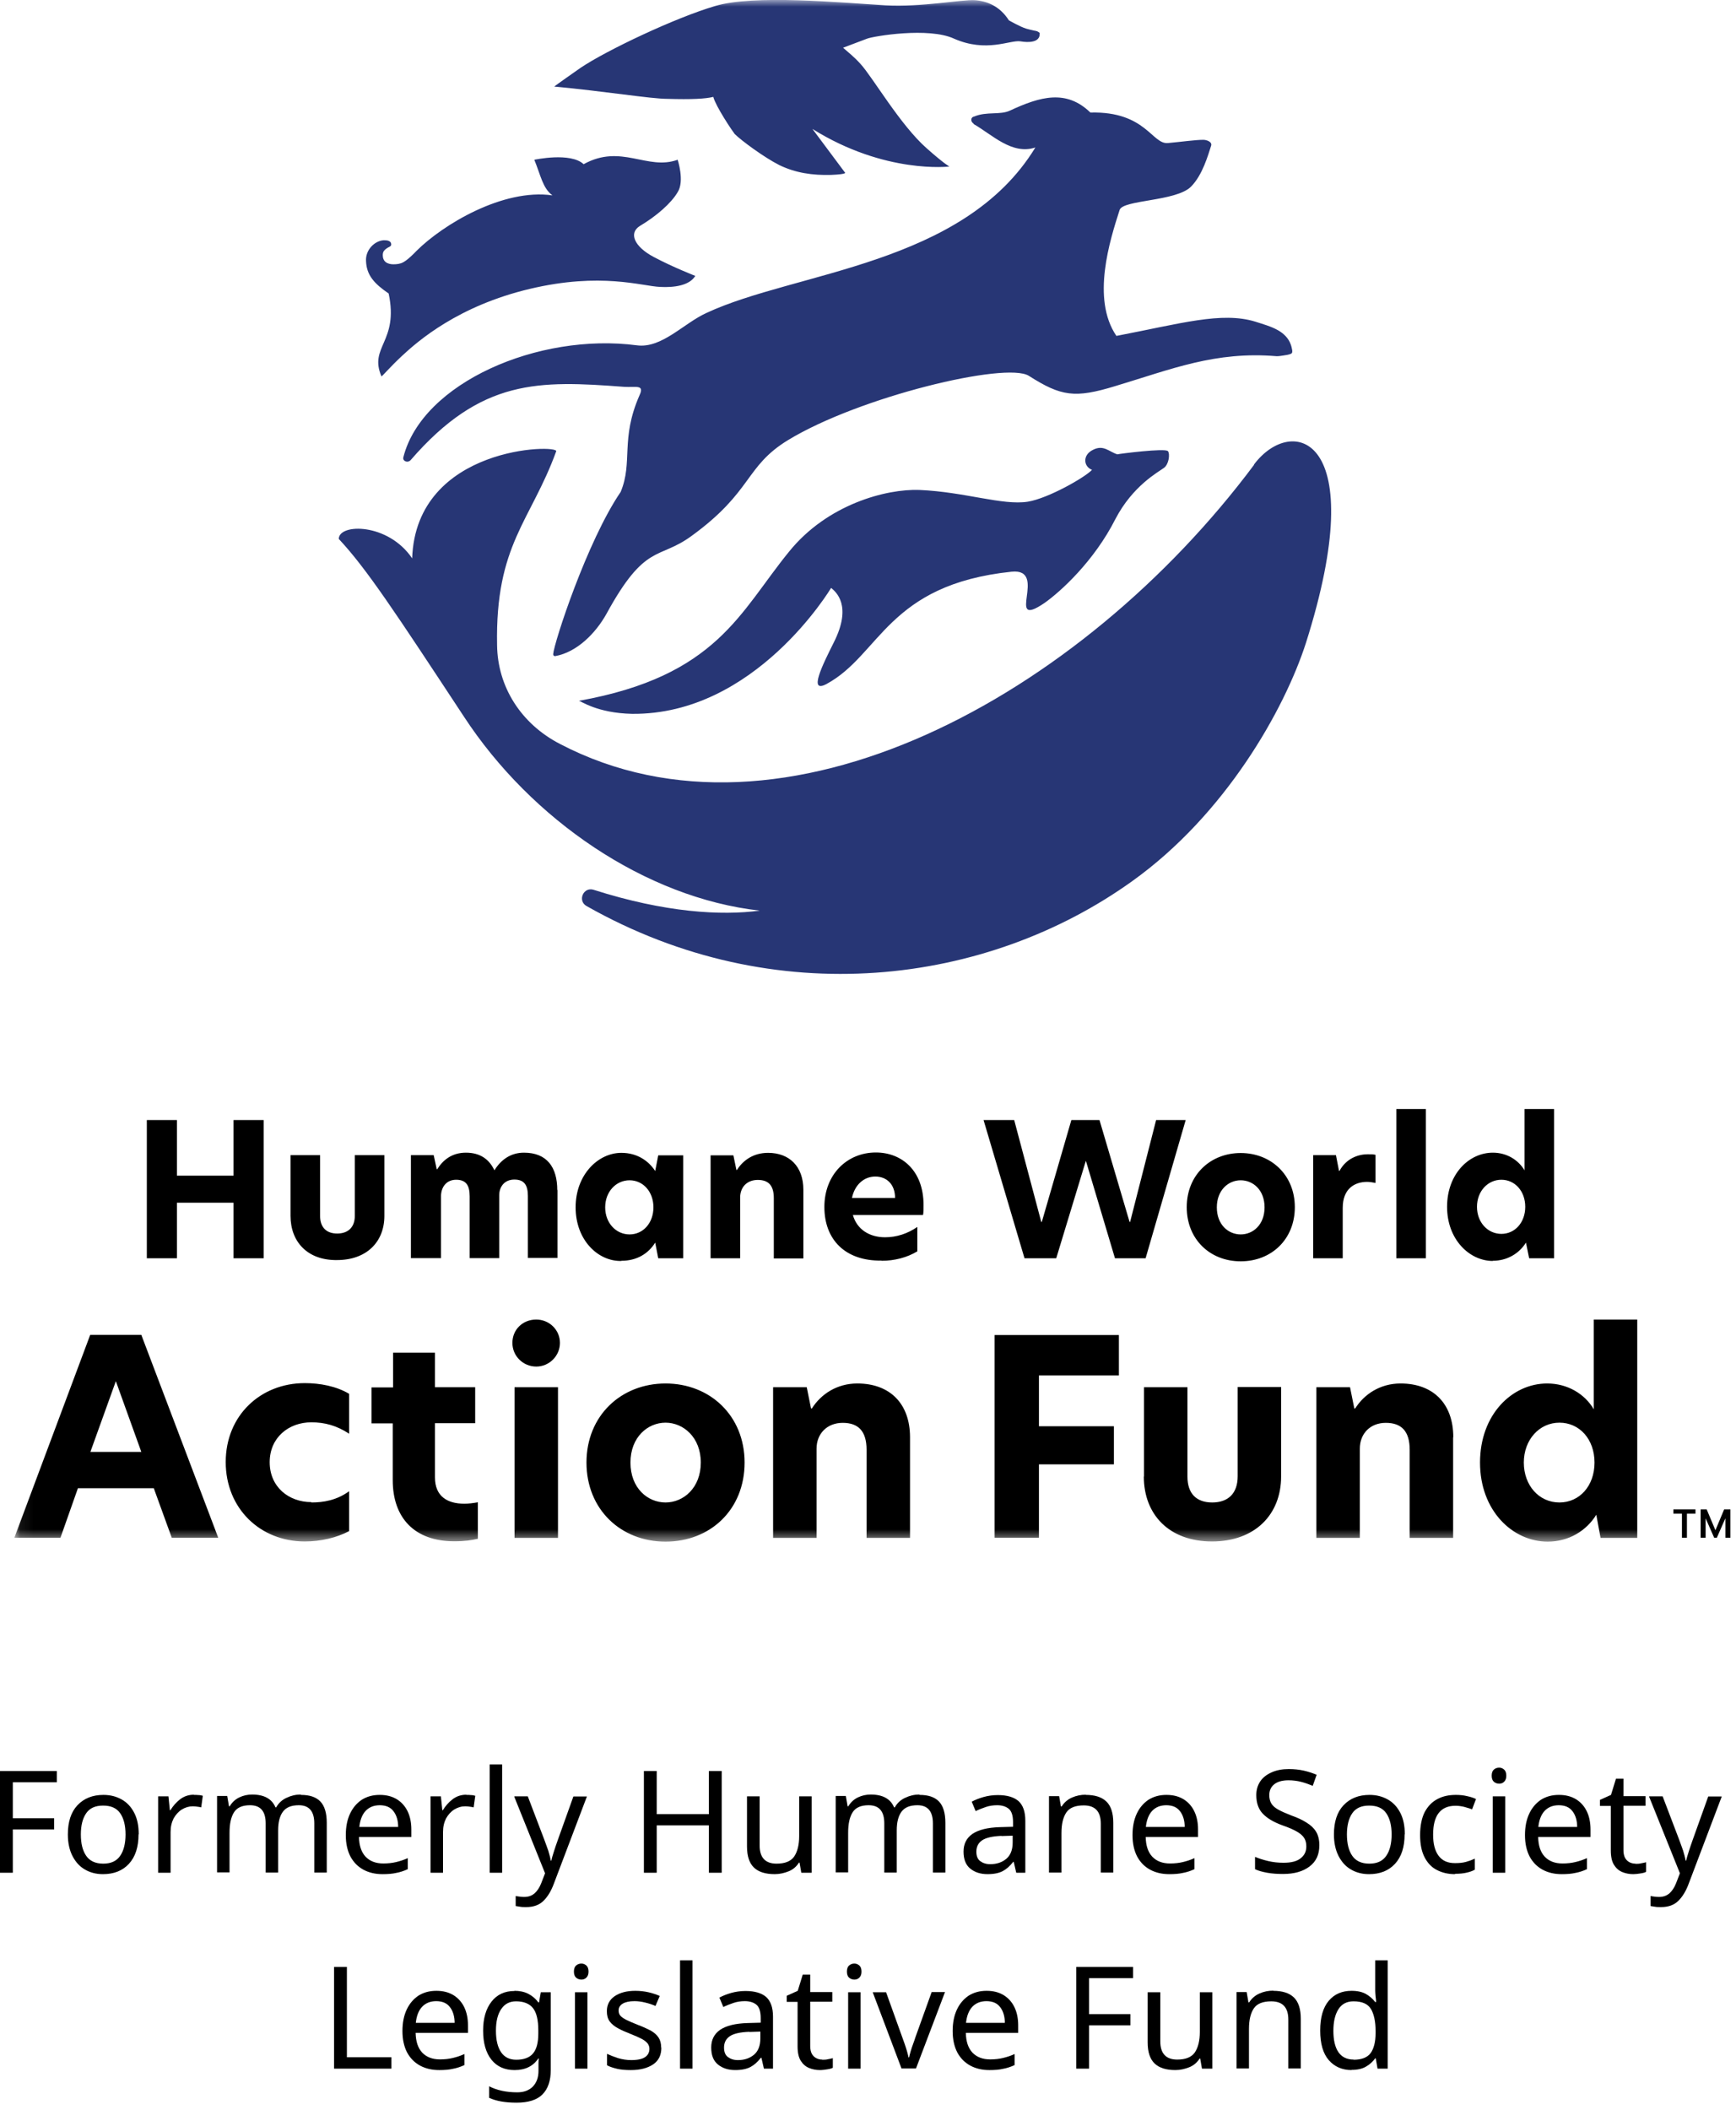 <svg width="130" height="158" viewBox="0 0 130 158" fill="none" xmlns="http://www.w3.org/2000/svg">
<path fill-rule="evenodd" clip-rule="evenodd" d="M37.603 140.212H36.67V132.104H37.603V140.212ZM0 140.212H0.96V140.198V136.971H4.054V136.131H0.96V133.438H4.254V132.598H0V140.212ZM9.654 139.545C10.134 139.025 10.374 138.292 10.374 137.345L10.388 137.332C10.388 136.705 10.281 136.172 10.054 135.732C9.828 135.292 9.521 134.958 9.121 134.731C8.721 134.505 8.268 134.385 7.747 134.385C6.921 134.385 6.281 134.651 5.801 135.158C5.321 135.665 5.081 136.398 5.081 137.345C5.081 137.972 5.201 138.518 5.427 138.958C5.654 139.399 5.961 139.745 6.361 139.972C6.747 140.199 7.201 140.319 7.707 140.319C8.521 140.319 9.174 140.065 9.654 139.545ZM6.454 138.945C6.187 138.558 6.054 138.025 6.054 137.345C6.054 136.678 6.187 136.145 6.454 135.758C6.721 135.372 7.134 135.185 7.721 135.185C8.308 135.185 8.734 135.372 9.001 135.758C9.268 136.145 9.401 136.678 9.401 137.345C9.401 138.012 9.268 138.558 9.001 138.945C8.734 139.332 8.321 139.532 7.734 139.532C7.147 139.532 6.721 139.332 6.454 138.945ZM14.521 134.384C14.628 134.384 14.748 134.384 14.868 134.398C14.988 134.398 15.094 134.424 15.188 134.451L15.068 135.318C14.974 135.291 14.868 135.278 14.761 135.265L14.761 135.264C14.654 135.251 14.548 135.238 14.441 135.238C14.148 135.238 13.881 135.318 13.614 135.478C13.361 135.638 13.161 135.865 13.001 136.145C12.854 136.438 12.774 136.771 12.774 137.158V140.212H11.841V134.491H12.614L12.721 135.531H12.761C12.948 135.225 13.188 134.944 13.481 134.718C13.774 134.491 14.121 134.371 14.521 134.371V134.384ZM23.989 134.878C23.669 134.545 23.189 134.385 22.535 134.385L22.522 134.358C22.149 134.358 21.802 134.438 21.469 134.598C21.135 134.745 20.869 134.985 20.682 135.318H20.629C20.362 134.678 19.775 134.358 18.882 134.358C18.548 134.358 18.228 134.425 17.922 134.571C17.615 134.718 17.375 134.945 17.202 135.238H17.148L17.015 134.465H16.255V140.185H17.188V137.225C17.188 136.558 17.295 136.051 17.522 135.691C17.748 135.331 18.148 135.158 18.722 135.158C19.509 135.158 19.895 135.611 19.895 136.518V140.198H20.829V137.038C20.829 136.425 20.949 135.958 21.189 135.638C21.429 135.318 21.815 135.158 22.375 135.158C23.149 135.158 23.535 135.611 23.535 136.518V140.198H24.469V136.478C24.469 135.745 24.309 135.211 23.989 134.878ZM28.442 134.385C28.936 134.385 29.349 134.491 29.709 134.705C30.056 134.918 30.336 135.225 30.523 135.612C30.709 135.998 30.803 136.452 30.803 136.972V137.532H26.882C26.896 138.185 27.056 138.665 27.376 139.012C27.696 139.345 28.136 139.519 28.709 139.519C29.069 139.519 29.389 139.479 29.669 139.412C29.949 139.345 30.242 139.252 30.536 139.119V139.945C30.242 140.079 29.962 140.172 29.669 140.225C29.389 140.292 29.042 140.319 28.656 140.319C28.109 140.319 27.642 140.212 27.216 139.985C26.802 139.759 26.482 139.439 26.242 138.998C26.015 138.558 25.895 138.025 25.895 137.398C25.895 136.772 26.002 136.238 26.215 135.785C26.429 135.332 26.722 134.998 27.096 134.745C27.482 134.505 27.922 134.385 28.429 134.385H28.442ZM28.436 135.158C27.986 135.16 27.641 135.306 27.376 135.585C27.109 135.878 26.962 136.278 26.909 136.785H29.816C29.816 136.305 29.696 135.905 29.469 135.612C29.244 135.306 28.899 135.16 28.436 135.158ZM35.27 134.398C35.15 134.384 35.03 134.384 34.923 134.384V134.371C34.523 134.371 34.176 134.491 33.883 134.718C33.59 134.944 33.349 135.225 33.163 135.531H33.123L33.016 134.491H32.243V140.212H33.176V137.158C33.176 136.771 33.256 136.438 33.403 136.145C33.563 135.865 33.763 135.638 34.016 135.478C34.283 135.318 34.55 135.238 34.843 135.238C34.95 135.238 35.056 135.251 35.163 135.264L35.163 135.265C35.27 135.278 35.376 135.291 35.47 135.318L35.59 134.451C35.496 134.424 35.39 134.398 35.27 134.398ZM39.523 134.491H38.523L38.51 134.518L40.817 140.252L40.523 141.012C40.403 141.318 40.243 141.558 40.043 141.745C39.83 141.932 39.577 142.025 39.243 142.025C39.123 142.025 39.003 142.012 38.897 141.999C38.79 141.985 38.696 141.972 38.616 141.959V142.705C38.651 142.71 38.688 142.717 38.727 142.724C38.793 142.737 38.866 142.75 38.95 142.759C39.083 142.785 39.23 142.785 39.403 142.785C39.963 142.785 40.39 142.625 40.71 142.305C41.03 141.985 41.283 141.558 41.483 141.012L43.95 134.505H42.937L41.777 137.745C41.67 138.038 41.577 138.318 41.483 138.612C41.39 138.892 41.323 139.132 41.283 139.305H41.243C41.203 139.065 41.137 138.825 41.057 138.558C41.018 138.453 40.979 138.344 40.94 138.232C40.884 138.073 40.826 137.909 40.763 137.745L39.523 134.491Z" fill="black"/>
<path fill-rule="evenodd" clip-rule="evenodd" d="M53.085 140.212H54.045V132.598H53.085V135.825H49.178V132.598H48.218V140.212H49.178V136.665H53.085V140.212ZM60.779 140.212V134.491H59.846V137.465C59.846 138.132 59.713 138.638 59.473 138.998C59.219 139.358 58.779 139.532 58.153 139.532C57.312 139.532 56.886 139.078 56.886 138.172V134.491H55.939V138.238C55.939 138.972 56.112 139.492 56.459 139.825C56.806 140.158 57.326 140.318 58.019 140.318C58.379 140.318 58.726 140.238 59.059 140.105C59.393 139.972 59.646 139.745 59.833 139.452H59.873L60.006 140.212H60.779ZM68.86 134.385C69.513 134.385 69.993 134.545 70.314 134.878C70.634 135.211 70.794 135.745 70.794 136.478V140.198H69.86V136.518C69.86 135.611 69.474 135.158 68.7 135.158C68.14 135.158 67.753 135.318 67.513 135.638C67.273 135.958 67.153 136.425 67.153 137.038V140.198H66.22V136.518C66.22 135.611 65.833 135.158 65.046 135.158C64.473 135.158 64.073 135.331 63.846 135.691C63.62 136.051 63.513 136.558 63.513 137.225V140.185H62.58V134.465H63.34L63.473 135.238H63.526C63.7 134.945 63.94 134.718 64.246 134.571C64.553 134.425 64.873 134.358 65.207 134.358C66.1 134.358 66.687 134.678 66.953 135.318H67.007C67.193 134.985 67.46 134.745 67.793 134.598C68.127 134.438 68.473 134.358 68.847 134.358L68.86 134.385ZM76.274 134.851C75.941 134.558 75.421 134.398 74.727 134.398H74.714C74.341 134.398 73.981 134.451 73.647 134.545C73.314 134.638 73.02 134.758 72.767 134.891L73.061 135.598C73.301 135.478 73.554 135.385 73.821 135.291C74.087 135.198 74.381 135.158 74.674 135.158C75.061 135.158 75.354 135.265 75.554 135.438C75.754 135.611 75.861 135.945 75.861 136.425V136.771L74.887 136.798C73.954 136.825 73.274 136.998 72.82 137.305C72.38 137.612 72.154 138.052 72.154 138.625C72.154 139.198 72.314 139.625 72.66 139.905C73.007 140.185 73.434 140.318 73.954 140.318C74.434 140.318 74.807 140.238 75.087 140.092C75.367 139.945 75.621 139.718 75.874 139.398H75.914L76.101 140.212H76.781V136.318C76.781 135.638 76.608 135.158 76.274 134.851ZM73.527 137.798C73.807 137.598 74.301 137.478 75.007 137.452L74.994 137.465L75.834 137.438V137.945C75.834 138.492 75.674 138.905 75.354 139.172C75.034 139.438 74.634 139.572 74.154 139.572C73.847 139.572 73.607 139.492 73.407 139.345C73.207 139.198 73.114 138.958 73.114 138.638C73.114 138.278 73.247 137.998 73.527 137.798ZM81.301 134.384C81.981 134.384 82.501 134.544 82.848 134.878C83.195 135.211 83.368 135.745 83.368 136.478V140.198H82.434V136.545C82.434 135.625 82.008 135.171 81.154 135.171C80.528 135.171 80.088 135.345 79.848 135.705C79.608 136.065 79.488 136.571 79.488 137.238V140.198H78.554V134.478H79.314L79.448 135.251H79.501C79.688 134.958 79.941 134.731 80.274 134.584C80.608 134.438 80.941 134.371 81.314 134.371L81.301 134.384ZM88.622 134.705C88.262 134.491 87.848 134.385 87.355 134.385H87.342C86.835 134.385 86.395 134.505 86.008 134.745C85.635 134.998 85.341 135.332 85.128 135.785C84.915 136.238 84.808 136.772 84.808 137.398C84.808 138.025 84.928 138.558 85.155 138.998C85.395 139.439 85.715 139.759 86.128 139.985C86.555 140.212 87.022 140.319 87.568 140.319C87.955 140.319 88.302 140.292 88.582 140.225C88.875 140.172 89.155 140.079 89.448 139.945V139.119C89.155 139.252 88.862 139.345 88.582 139.412C88.302 139.479 87.982 139.519 87.622 139.519C87.048 139.519 86.608 139.345 86.288 139.012C85.968 138.665 85.808 138.185 85.795 137.532H89.715V136.972C89.715 136.452 89.622 135.998 89.435 135.612C89.249 135.225 88.969 134.918 88.622 134.705ZM86.275 135.585C86.54 135.306 86.885 135.16 87.335 135.158C87.798 135.16 88.143 135.306 88.368 135.612C88.595 135.905 88.715 136.305 88.715 136.785H85.808C85.862 136.278 86.008 135.878 86.275 135.585Z" fill="black"/>
<path fill-rule="evenodd" clip-rule="evenodd" d="M112.265 132.345C112.412 132.345 112.532 132.398 112.638 132.491C112.745 132.585 112.799 132.745 112.799 132.945C112.799 133.145 112.745 133.291 112.638 133.398C112.532 133.505 112.398 133.545 112.265 133.545C112.105 133.545 111.972 133.491 111.865 133.398C111.758 133.305 111.705 133.145 111.705 132.945C111.705 132.745 111.758 132.585 111.865 132.491C111.972 132.398 112.105 132.345 112.265 132.345ZM112.718 134.492V140.212H111.785V134.492H112.718ZM98.797 138.172C98.797 138.852 98.557 139.372 98.064 139.745C97.57 140.118 96.917 140.305 96.077 140.305C95.65 140.305 95.25 140.279 94.89 140.212C94.53 140.145 94.223 140.065 93.983 139.945V139.025C94.237 139.132 94.557 139.238 94.944 139.332C95.33 139.425 95.717 139.465 96.117 139.465C96.69 139.465 97.117 139.358 97.397 139.132C97.69 138.905 97.824 138.612 97.824 138.238C97.824 137.985 97.77 137.785 97.664 137.612C97.557 137.438 97.37 137.278 97.117 137.132C96.864 136.985 96.504 136.825 96.037 136.665C95.383 136.425 94.903 136.145 94.57 135.798C94.237 135.451 94.077 134.985 94.077 134.398C94.077 133.998 94.183 133.651 94.383 133.358C94.583 133.065 94.877 132.851 95.237 132.691C95.597 132.531 96.024 132.451 96.504 132.451C96.917 132.451 97.304 132.491 97.65 132.571C97.997 132.651 98.317 132.758 98.597 132.878L98.304 133.705C98.037 133.598 97.757 133.491 97.45 133.411C97.144 133.331 96.824 133.291 96.49 133.291C96.01 133.291 95.65 133.398 95.41 133.598C95.17 133.798 95.05 134.065 95.05 134.398C95.05 134.651 95.103 134.865 95.21 135.038C95.317 135.211 95.49 135.358 95.73 135.491C95.97 135.625 96.304 135.771 96.717 135.931C97.17 136.091 97.544 136.265 97.85 136.465C98.157 136.652 98.397 136.878 98.557 137.145C98.717 137.412 98.797 137.745 98.797 138.132V138.172ZM105.184 137.345C105.184 138.292 104.944 139.025 104.464 139.545C103.984 140.065 103.331 140.319 102.518 140.319C102.011 140.319 101.557 140.199 101.171 139.972C100.771 139.745 100.464 139.399 100.237 138.958C100.011 138.518 99.891 137.972 99.891 137.345C99.891 136.398 100.131 135.665 100.611 135.158C101.091 134.651 101.731 134.385 102.558 134.385C103.078 134.385 103.531 134.505 103.931 134.731C104.331 134.958 104.638 135.292 104.864 135.732C105.091 136.172 105.198 136.705 105.198 137.332L105.184 137.345ZM100.864 137.345C100.864 138.025 100.997 138.558 101.264 138.945C101.531 139.332 101.957 139.532 102.544 139.532C103.131 139.532 103.544 139.332 103.811 138.945C104.078 138.558 104.211 138.012 104.211 137.345C104.211 136.678 104.078 136.145 103.811 135.758C103.544 135.372 103.118 135.185 102.531 135.185C101.944 135.185 101.531 135.372 101.264 135.758C100.997 136.145 100.864 136.678 100.864 137.345ZM107.611 140.012C107.998 140.212 108.451 140.319 108.958 140.319V140.292C109.291 140.292 109.571 140.265 109.798 140.212C110.038 140.159 110.251 140.092 110.438 139.985V139.159C110.238 139.252 110.025 139.332 109.785 139.399C109.545 139.465 109.278 139.492 108.958 139.492C108.411 139.492 108.011 139.319 107.731 138.945C107.451 138.572 107.318 138.052 107.318 137.358C107.318 135.918 107.878 135.198 108.998 135.198C109.198 135.198 109.411 135.225 109.638 135.278C109.686 135.292 109.732 135.306 109.778 135.319L109.778 135.319C109.948 135.368 110.101 135.412 110.238 135.465L110.531 134.691C110.358 134.611 110.131 134.531 109.865 134.478C109.598 134.411 109.318 134.385 109.024 134.385C108.504 134.385 108.051 134.478 107.651 134.691C107.238 134.905 106.931 135.225 106.691 135.665C106.464 136.105 106.344 136.705 106.344 137.385C106.344 138.065 106.451 138.612 106.678 139.052C106.904 139.492 107.211 139.812 107.611 140.012ZM118.012 134.705C117.652 134.491 117.238 134.385 116.745 134.385H116.732C116.225 134.385 115.785 134.505 115.398 134.745C115.025 134.998 114.732 135.332 114.518 135.785C114.305 136.238 114.198 136.772 114.198 137.398C114.198 138.025 114.318 138.558 114.545 138.998C114.785 139.439 115.105 139.759 115.518 139.985C115.945 140.212 116.412 140.319 116.958 140.319C117.345 140.319 117.692 140.292 117.972 140.225C118.265 140.172 118.545 140.079 118.839 139.945V139.119C118.545 139.252 118.252 139.345 117.972 139.412C117.692 139.479 117.372 139.519 117.012 139.519C116.438 139.519 115.998 139.345 115.678 139.012C115.358 138.665 115.198 138.185 115.185 137.532H119.105V136.972C119.105 136.452 119.012 135.998 118.825 135.612C118.639 135.225 118.359 134.918 118.012 134.705ZM115.665 135.585C115.93 135.306 116.275 135.16 116.725 135.158C117.189 135.16 117.533 135.306 117.759 135.612C117.985 135.905 118.105 136.305 118.105 136.785H115.198C115.252 136.278 115.398 135.878 115.665 135.585ZM122.466 139.545H122.466C122.612 139.545 122.759 139.545 122.906 139.505C123.052 139.479 123.172 139.452 123.266 139.425V140.145C123.172 140.199 123.026 140.239 122.839 140.265L122.802 140.271C122.629 140.295 122.467 140.319 122.306 140.319C122.012 140.319 121.732 140.265 121.479 140.159C121.225 140.052 121.025 139.879 120.865 139.625C120.705 139.372 120.625 139.012 120.625 138.545V135.212H119.812V134.758L120.639 134.385L121.012 133.171H121.572V134.478H123.226V135.198H121.572V138.505C121.572 138.852 121.652 139.105 121.826 139.279C121.986 139.439 122.212 139.532 122.466 139.532V139.545ZM124.506 134.491H123.506L123.493 134.518L125.8 140.252L125.506 141.012C125.386 141.318 125.226 141.558 125.026 141.745C124.813 141.932 124.559 142.025 124.226 142.025C124.106 142.025 123.986 142.012 123.879 141.999C123.773 141.985 123.679 141.972 123.599 141.959V142.705C123.634 142.71 123.671 142.717 123.71 142.724C123.776 142.737 123.849 142.75 123.933 142.759C124.066 142.785 124.213 142.785 124.386 142.785C124.946 142.785 125.373 142.625 125.693 142.305C126.013 141.985 126.266 141.558 126.466 141.012L128.933 134.505H127.92L126.76 137.745C126.653 138.038 126.56 138.318 126.466 138.612C126.373 138.892 126.306 139.132 126.266 139.305H126.226C126.186 139.065 126.12 138.825 126.04 138.558C126.001 138.453 125.962 138.344 125.923 138.232C125.867 138.073 125.809 137.909 125.746 137.745L124.506 134.491Z" fill="black"/>
<path d="M25.017 154.88V147.266H25.977V154.026H29.31V154.88H25.017Z" fill="black"/>
<path d="M32.684 149.053C33.178 149.053 33.591 149.159 33.951 149.373C34.298 149.586 34.578 149.893 34.764 150.28C34.951 150.666 35.044 151.12 35.044 151.64V152.2H31.124C31.137 152.853 31.297 153.333 31.617 153.68C31.937 154.013 32.377 154.187 32.951 154.187C33.311 154.187 33.631 154.147 33.911 154.08C34.191 154.013 34.484 153.92 34.778 153.786V154.613C34.484 154.747 34.204 154.84 33.911 154.893C33.631 154.96 33.284 154.987 32.897 154.987C32.351 154.987 31.884 154.88 31.457 154.653C31.044 154.427 30.724 154.106 30.484 153.666C30.257 153.226 30.137 152.693 30.137 152.066C30.137 151.44 30.244 150.906 30.457 150.453C30.671 149.999 30.964 149.666 31.337 149.413C31.724 149.173 32.164 149.053 32.671 149.053H32.684ZM32.671 149.826C32.217 149.826 31.871 149.973 31.604 150.253C31.337 150.546 31.191 150.946 31.137 151.453H34.044C34.044 150.973 33.924 150.573 33.697 150.28C33.471 149.973 33.124 149.826 32.657 149.826H32.671Z" fill="black"/>
<path d="M38.525 149.053C38.898 149.053 39.245 149.119 39.538 149.266C39.831 149.413 40.098 149.626 40.311 149.919H40.365L40.498 149.159H41.245V154.973C41.245 155.787 41.032 156.4 40.618 156.813C40.205 157.227 39.551 157.427 38.685 157.427C37.818 157.427 37.164 157.307 36.631 157.067V156.2C37.191 156.493 37.898 156.653 38.738 156.653C39.231 156.653 39.618 156.507 39.898 156.227C40.178 155.933 40.325 155.547 40.325 155.053V154.827C40.325 154.747 40.325 154.613 40.325 154.453C40.325 154.293 40.338 154.187 40.351 154.12H40.311C39.925 154.693 39.338 154.987 38.538 154.987C37.804 154.987 37.218 154.733 36.804 154.213C36.391 153.693 36.178 152.973 36.178 152.04C36.178 151.106 36.391 150.4 36.804 149.866C37.218 149.333 37.791 149.066 38.525 149.066V149.053ZM38.645 149.839C38.165 149.839 37.804 150.026 37.538 150.413C37.271 150.8 37.138 151.333 37.138 152.04C37.138 152.746 37.271 153.28 37.525 153.653C37.778 154.026 38.165 154.213 38.658 154.213C39.231 154.213 39.658 154.053 39.911 153.746C40.178 153.44 40.311 152.933 40.311 152.253V152.026C40.311 151.24 40.178 150.68 39.911 150.346C39.645 150.013 39.218 149.839 38.645 149.839Z" fill="black"/>
<path d="M43.538 147.013C43.685 147.013 43.805 147.066 43.911 147.159C44.018 147.253 44.072 147.413 44.072 147.613C44.072 147.813 44.018 147.959 43.911 148.066C43.805 148.173 43.671 148.213 43.538 148.213C43.378 148.213 43.245 148.159 43.138 148.066C43.031 147.973 42.978 147.813 42.978 147.613C42.978 147.413 43.031 147.253 43.138 147.159C43.245 147.066 43.378 147.013 43.538 147.013ZM43.991 149.16V154.88H43.058V149.16H43.991Z" fill="black"/>
<path d="M49.525 153.306C49.525 153.866 49.325 154.28 48.912 154.56C48.498 154.84 47.938 154.987 47.245 154.987C46.845 154.987 46.498 154.96 46.218 154.893C45.938 154.827 45.672 154.747 45.458 154.627V153.773C45.685 153.88 45.965 153.986 46.285 154.093C46.605 154.187 46.938 154.24 47.272 154.24C47.752 154.24 48.098 154.16 48.312 154.013C48.525 153.866 48.632 153.653 48.632 153.4C48.632 153.253 48.592 153.133 48.512 153.013C48.432 152.906 48.298 152.786 48.085 152.666C47.885 152.56 47.592 152.426 47.218 152.28C46.845 152.133 46.538 152 46.272 151.853C46.005 151.706 45.805 151.546 45.658 151.346C45.511 151.146 45.445 150.893 45.445 150.573C45.445 150.093 45.645 149.719 46.032 149.453C46.432 149.186 46.938 149.053 47.578 149.053C47.925 149.053 48.258 149.093 48.552 149.159C48.845 149.226 49.139 149.319 49.405 149.439L49.085 150.186C48.845 150.079 48.592 149.999 48.325 149.933C48.058 149.866 47.792 149.826 47.512 149.826C47.125 149.826 46.832 149.893 46.632 150.013C46.432 150.133 46.325 150.306 46.325 150.52C46.325 150.68 46.365 150.813 46.458 150.92C46.552 151.026 46.712 151.133 46.925 151.24C47.138 151.346 47.432 151.466 47.792 151.613C48.152 151.746 48.458 151.893 48.725 152.026C48.978 152.173 49.178 152.346 49.312 152.546C49.445 152.746 49.512 153 49.512 153.306H49.525Z" fill="black"/>
<path d="M51.859 154.88H50.925V146.772H51.859V154.88Z" fill="black"/>
<path d="M55.832 149.066C56.526 149.066 57.046 149.226 57.379 149.519C57.712 149.826 57.886 150.306 57.886 150.986V154.88H57.206L57.019 154.066H56.979C56.726 154.386 56.472 154.613 56.192 154.76C55.912 154.906 55.539 154.986 55.059 154.986C54.539 154.986 54.112 154.853 53.766 154.573C53.419 154.293 53.259 153.866 53.259 153.293C53.259 152.72 53.486 152.28 53.925 151.973C54.379 151.666 55.059 151.493 55.992 151.466L56.966 151.439V151.093C56.966 150.613 56.859 150.279 56.659 150.106C56.459 149.933 56.166 149.826 55.779 149.826C55.486 149.826 55.192 149.866 54.926 149.959C54.659 150.053 54.406 150.146 54.166 150.266L53.872 149.559C54.126 149.426 54.419 149.306 54.752 149.213C55.086 149.119 55.446 149.066 55.819 149.066H55.832ZM56.112 152.12C55.406 152.146 54.912 152.266 54.632 152.466C54.352 152.666 54.219 152.946 54.219 153.306C54.219 153.626 54.312 153.866 54.512 154.013C54.712 154.16 54.952 154.24 55.259 154.24C55.739 154.24 56.139 154.106 56.459 153.84C56.779 153.573 56.939 153.16 56.939 152.613V152.106L56.099 152.133L56.112 152.12Z" fill="black"/>
<path d="M61.566 154.213C61.713 154.213 61.859 154.213 62.006 154.173C62.153 154.147 62.273 154.12 62.366 154.093V154.813C62.273 154.867 62.126 154.907 61.94 154.933C61.753 154.96 61.58 154.987 61.406 154.987C61.113 154.987 60.833 154.933 60.579 154.827C60.326 154.72 60.126 154.547 59.966 154.293C59.806 154.04 59.726 153.68 59.726 153.213V149.88H58.913V149.426L59.739 149.053L60.113 147.839H60.673V149.146H62.326V149.866H60.673V153.173C60.673 153.52 60.753 153.773 60.926 153.947C61.086 154.107 61.313 154.2 61.566 154.2V154.213Z" fill="black"/>
<path d="M63.98 147.013C64.127 147.013 64.247 147.066 64.353 147.159C64.46 147.253 64.513 147.413 64.513 147.613C64.513 147.813 64.46 147.959 64.353 148.066C64.247 148.173 64.113 148.213 63.98 148.213C63.82 148.213 63.687 148.159 63.58 148.066C63.473 147.973 63.42 147.813 63.42 147.613C63.42 147.413 63.473 147.253 63.58 147.159C63.687 147.066 63.82 147.013 63.98 147.013ZM64.447 149.16V154.88H63.513V149.16H64.447Z" fill="black"/>
<path d="M67.514 154.88L65.353 149.159H66.354L67.567 152.533C67.62 152.693 67.687 152.866 67.754 153.053C67.82 153.24 67.874 153.426 67.927 153.6C67.98 153.773 68.007 153.92 68.034 154.04H68.074C68.1 153.92 68.14 153.773 68.194 153.586C68.247 153.413 68.3 153.226 68.38 153.026C68.46 152.826 68.501 152.666 68.554 152.52L69.767 149.146H70.767L68.594 154.866H67.514V154.88Z" fill="black"/>
<path d="M73.887 149.053C74.381 149.053 74.794 149.159 75.154 149.373C75.501 149.586 75.781 149.893 75.967 150.28C76.154 150.666 76.247 151.12 76.247 151.64V152.2H72.327C72.34 152.853 72.5 153.333 72.82 153.68C73.141 154.013 73.581 154.187 74.154 154.187C74.514 154.187 74.834 154.147 75.114 154.08C75.394 154.013 75.687 153.92 75.981 153.786V154.613C75.687 154.747 75.407 154.84 75.114 154.893C74.834 154.96 74.487 154.987 74.101 154.987C73.554 154.987 73.087 154.88 72.66 154.653C72.247 154.427 71.927 154.106 71.687 153.666C71.46 153.226 71.34 152.693 71.34 152.066C71.34 151.44 71.447 150.906 71.66 150.453C71.874 149.999 72.167 149.666 72.54 149.413C72.927 149.173 73.367 149.053 73.874 149.053H73.887ZM73.874 149.826C73.421 149.826 73.074 149.973 72.807 150.253C72.54 150.546 72.394 150.946 72.34 151.453H75.247C75.247 150.973 75.127 150.573 74.901 150.28C74.674 149.973 74.327 149.826 73.861 149.826H73.874Z" fill="black"/>
<path d="M81.555 154.88H80.595V147.266H84.848V148.106H81.555V150.799H84.648V151.639H81.555V154.866V154.88Z" fill="black"/>
<path d="M90.782 149.159V154.88H90.009L89.876 154.12H89.836C89.649 154.413 89.395 154.64 89.062 154.773C88.729 154.906 88.382 154.986 88.022 154.986C87.329 154.986 86.809 154.826 86.462 154.493C86.115 154.16 85.942 153.64 85.942 152.906V149.159H86.889V152.839C86.889 153.746 87.315 154.2 88.155 154.2C88.782 154.2 89.222 154.026 89.475 153.666C89.716 153.306 89.849 152.799 89.849 152.133V149.159H90.782Z" fill="black"/>
<path d="M95.343 149.053C96.023 149.053 96.543 149.213 96.889 149.546C97.236 149.88 97.409 150.413 97.409 151.146V154.867H96.476V151.213C96.476 150.293 96.049 149.84 95.196 149.84C94.569 149.84 94.129 150.013 93.889 150.373C93.649 150.733 93.529 151.24 93.529 151.906V154.867H92.596V149.146H93.356L93.489 149.92H93.542C93.729 149.626 93.983 149.4 94.316 149.253C94.649 149.106 94.983 149.04 95.356 149.04L95.343 149.053Z" fill="black"/>
<path d="M101.21 154.986C100.503 154.986 99.93 154.733 99.503 154.24C99.076 153.746 98.863 153.013 98.863 152.026C98.863 151.039 99.076 150.306 99.503 149.799C99.93 149.293 100.503 149.053 101.21 149.053C101.65 149.053 102.01 149.133 102.29 149.293C102.57 149.453 102.796 149.653 102.983 149.893H103.05C103.05 149.799 103.036 149.666 103.01 149.479C102.996 149.293 102.983 149.159 102.983 149.053V146.772H103.917V154.88H103.156L103.023 154.106H102.983C102.81 154.346 102.583 154.56 102.303 154.72C102.023 154.893 101.65 154.973 101.21 154.973V154.986ZM101.356 154.213C101.956 154.213 102.383 154.053 102.636 153.72C102.876 153.386 103.01 152.893 103.01 152.226V152.053C103.01 151.346 102.89 150.799 102.663 150.413C102.423 150.026 101.996 149.839 101.356 149.839C100.85 149.839 100.476 150.039 100.223 150.439C99.969 150.839 99.85 151.386 99.85 152.053C99.85 152.72 99.969 153.266 100.223 153.64C100.476 154.013 100.863 154.2 101.37 154.2L101.356 154.213Z" fill="black"/>
<path d="M125.312 113.01V113.33H125.952V115.13H126.325V113.33H126.965V113.01H125.298H125.312ZM129.112 113.01L128.459 114.57L127.805 113.01H127.352V115.13H127.725V113.676L128.365 115.13H128.565L129.205 113.676V115.13H129.579V113.01H129.125H129.112Z" fill="black"/>
<mask id="mask0_10493_1735" style="mask-type:luminance" maskUnits="userSpaceOnUse" x="1" y="0" width="129" height="116">
<path d="M129.566 0H1.075V115.423H129.566V0Z" fill="white"/>
</mask>
<g mask="url(#mask0_10493_1735)">
<path d="M12.862 115.13L11.516 111.423H5.835L4.528 115.13H1.075L6.755 99.942H10.582L16.343 115.13H12.862ZM10.582 108.703L8.675 103.409L6.769 108.703H10.595H10.582ZM23.317 112.49C24.21 112.49 25.21 112.33 26.143 111.649V114.636C25.21 115.13 24.023 115.41 22.823 115.41C19.49 115.41 16.903 112.943 16.903 109.463C16.903 105.982 19.503 103.555 22.823 103.555C23.957 103.555 25.183 103.782 26.143 104.355V107.342C25.21 106.729 24.317 106.489 23.317 106.489C21.623 106.489 20.196 107.622 20.196 109.476C20.196 111.329 21.623 112.463 23.317 112.463M32.571 103.862H35.584V106.556H32.571V110.609C32.571 112.036 33.504 112.583 34.771 112.583C35.078 112.583 35.424 112.543 35.784 112.476V115.21C35.318 115.316 34.811 115.396 34.011 115.396C31.024 115.396 29.41 113.623 29.41 110.823V106.569H27.824V103.875H29.437V101.275H32.571V103.875V103.862ZM40.158 98.795C41.131 98.795 41.931 99.568 41.931 100.542C41.931 101.515 41.131 102.315 40.158 102.315C39.185 102.315 38.371 101.542 38.371 100.542C38.371 99.542 39.145 98.795 40.158 98.795ZM38.531 103.862H41.785V115.143H38.531V103.862ZM43.918 109.503C43.918 105.982 46.519 103.582 49.839 103.582C53.159 103.582 55.759 105.982 55.759 109.503C55.759 113.023 53.199 115.423 49.839 115.423C46.479 115.423 43.918 112.996 43.918 109.503ZM49.839 112.49C51.186 112.49 52.479 111.396 52.479 109.503C52.479 107.609 51.172 106.516 49.839 106.516C48.505 106.516 47.212 107.596 47.212 109.503C47.212 111.409 48.492 112.49 49.839 112.49ZM68.147 107.609V115.143H64.893V108.543C64.893 107.156 64.28 106.529 63.107 106.529C61.933 106.529 61.147 107.342 61.147 108.463V115.143H57.893V103.862H60.413L60.733 105.449H60.8C61.467 104.396 62.653 103.582 64.2 103.582C66.64 103.582 68.147 105.089 68.147 107.609ZM74.481 99.955H83.788V102.982H77.801V106.782H83.415V109.636H77.801V115.13H74.481V99.942V99.955ZM85.668 110.556V103.862H88.922V110.556C88.922 111.823 89.589 112.49 90.776 112.49C91.962 112.49 92.683 111.823 92.683 110.529V103.849H95.936V110.543C95.936 113.396 93.976 115.41 90.762 115.41C87.549 115.41 85.655 113.396 85.655 110.543M108.817 107.609V115.143H105.564V108.543C105.564 107.156 104.95 106.529 103.777 106.529C102.603 106.529 101.83 107.342 101.83 108.463V115.143H98.576V103.862H101.097L101.417 105.449H101.483C102.15 104.396 103.337 103.582 104.883 103.582C107.324 103.582 108.83 105.089 108.83 107.609M110.831 109.503C110.831 105.902 113.231 103.582 115.858 103.582C117.378 103.582 118.671 104.355 119.351 105.516V98.795H122.605V115.143H119.858L119.538 113.41C118.805 114.596 117.498 115.423 115.898 115.423C113.271 115.423 110.831 113.103 110.831 109.503ZM116.778 112.49C118.285 112.49 119.405 111.249 119.405 109.503C119.405 107.756 118.285 106.516 116.778 106.516C115.271 106.516 114.111 107.796 114.111 109.503C114.111 111.209 115.244 112.49 116.778 112.49ZM17.489 90.048H13.249V94.208H10.995V83.86H13.249V88.021H17.489V83.86H19.743V94.208H17.489V90.048ZM25.237 94.341C27.45 94.341 28.784 92.981 28.784 91.034V86.487H26.57V91.034C26.57 91.888 26.064 92.355 25.25 92.355C24.437 92.355 23.97 91.888 23.97 91.034V86.487H21.756V91.034C21.756 92.981 23.037 94.381 25.263 94.341M41.731 89.101C41.731 87.394 40.958 86.301 39.238 86.301C38.264 86.301 37.531 86.807 37.024 87.621C36.638 86.807 35.971 86.301 34.891 86.301C33.811 86.301 33.144 86.887 32.744 87.541H32.704L32.477 86.487H30.771V94.195H33.024V89.568C33.024 88.901 33.411 88.328 34.157 88.328C34.904 88.328 35.171 88.754 35.171 89.568V94.195H37.384V89.488C37.384 88.861 37.771 88.314 38.518 88.314C39.265 88.314 39.531 88.741 39.531 89.554V94.181H41.745V89.088L41.731 89.101ZM46.532 94.395C47.705 94.395 48.559 93.848 49.065 93.034L49.292 94.208H51.159V86.501H49.292L49.065 87.674C48.559 86.901 47.705 86.314 46.532 86.314C44.785 86.314 43.105 87.954 43.105 90.394C43.105 92.835 44.772 94.448 46.532 94.408M45.319 90.394C45.319 89.221 46.132 88.368 47.145 88.368C48.159 88.368 48.932 89.221 48.932 90.394C48.932 91.568 48.159 92.421 47.145 92.421C46.132 92.421 45.319 91.568 45.319 90.394ZM60.16 89.074C60.16 87.327 59.106 86.314 57.52 86.314C56.426 86.314 55.653 86.861 55.186 87.594H55.146L54.919 86.501H53.212V94.208H55.426V89.661C55.426 88.888 55.933 88.341 56.746 88.341C57.559 88.341 57.946 88.767 57.946 89.701V94.221H60.16V89.088V89.074ZM66.013 94.395C66.987 94.395 67.92 94.155 68.694 93.688V91.861C67.96 92.368 67.134 92.635 66.28 92.635C65.107 92.635 64.173 92.048 63.867 90.968H69.121C69.16 90.768 69.16 90.501 69.16 90.221C69.16 87.647 67.534 86.287 65.587 86.287C63.44 86.287 61.733 87.927 61.733 90.368C61.733 92.808 63.293 94.421 66.013 94.381M63.8 89.688C64 88.714 64.693 88.087 65.547 88.087C66.4 88.087 67.027 88.674 67.027 89.688H63.8ZM81.322 86.927L83.495 94.208H85.788L88.789 83.86H86.575L84.628 91.488H84.588L82.335 83.86H80.228L78.015 91.488H77.975L75.948 83.86H73.654L76.721 94.208H79.095L81.308 86.927H81.322ZM92.909 94.435C95.203 94.435 96.963 92.794 96.963 90.381C96.963 87.967 95.176 86.327 92.909 86.327C90.642 86.327 88.869 87.967 88.869 90.381C88.869 92.794 90.616 94.435 92.909 94.435ZM91.122 90.394C91.122 89.114 91.976 88.368 92.909 88.368C93.843 88.368 94.696 89.101 94.696 90.394C94.696 91.688 93.843 92.421 92.909 92.421C91.976 92.421 91.122 91.688 91.122 90.394ZM98.336 86.501V94.208H100.55V90.434C100.55 88.994 101.443 88.487 102.377 88.487C102.577 88.487 102.803 88.528 103.003 88.567V86.461C102.843 86.421 102.657 86.421 102.417 86.421C101.71 86.421 100.816 86.727 100.31 87.661H100.27L100.043 86.487H98.336V86.501ZM104.563 94.208H106.777V83.034H104.563V94.208ZM111.777 94.395C112.871 94.395 113.764 93.848 114.271 93.034L114.511 94.208H116.378V83.034H114.164V87.621C113.698 86.847 112.844 86.301 111.791 86.301C110.004 86.301 108.364 87.901 108.364 90.354C108.364 92.808 110.044 94.408 111.791 94.408M110.604 90.354C110.604 89.181 111.417 88.328 112.431 88.328C113.444 88.328 114.218 89.181 114.218 90.354C114.218 91.528 113.444 92.381 112.431 92.381C111.417 92.381 110.604 91.528 110.604 90.354Z" fill="black"/>
<path d="M28.57 28.189C27.597 25.949 29.877 25.616 29.104 21.975C28.037 21.242 27.45 20.615 27.41 19.548C27.357 18.722 28.037 18.042 28.717 17.988C28.837 17.988 28.97 17.988 29.09 18.028C29.157 18.055 29.224 18.095 29.264 18.162C29.29 18.215 29.304 18.282 29.29 18.348C29.277 18.415 29.224 18.442 29.157 18.482C29.077 18.522 28.997 18.562 28.93 18.615C28.85 18.668 28.784 18.735 28.73 18.815C28.677 18.908 28.664 19.015 28.664 19.108C28.664 19.308 28.73 19.508 28.89 19.628C29.05 19.748 29.264 19.788 29.451 19.788C29.717 19.788 29.971 19.762 30.21 19.628C30.451 19.495 30.664 19.295 30.864 19.108C30.971 19.015 31.064 18.908 31.171 18.802C33.157 16.815 37.678 14.095 41.371 14.628C40.638 14.095 40.491 13.121 40.011 11.961C40.011 11.961 42.732 11.374 43.705 12.294C46.519 10.734 48.465 12.788 50.746 11.961C50.746 11.961 51.279 13.561 50.746 14.388C50.266 15.215 49.145 16.188 47.932 16.908C47.052 17.442 47.492 18.468 48.959 19.242C50.412 20.015 52.066 20.655 52.066 20.655C51.626 21.389 50.466 21.535 49.439 21.482C48.079 21.428 45.012 20.362 39.678 21.628C34.331 22.895 31.317 25.509 30.064 26.682C29.184 27.509 28.61 28.189 28.557 28.189M72.921 9.294C74.281 10.068 75.788 11.628 77.534 11.041C72.147 19.882 59.56 20.322 52.906 23.429C51.199 24.202 49.559 26.096 47.705 25.856C40.318 24.882 31.624 28.669 30.21 34.216C30.117 34.51 30.504 34.696 30.744 34.456C36.038 28.336 40.358 28.483 46.732 28.962C47.612 29.016 48.279 28.762 47.892 29.589C46.439 32.896 47.412 34.59 46.479 36.83C43.958 40.523 41.478 48.151 41.425 48.977C41.425 49.071 41.478 49.124 41.572 49.124C43.225 48.831 44.625 47.377 45.412 45.964C48.332 40.617 49.306 41.937 51.772 40.137C56.386 36.79 55.759 34.936 59.013 32.95C64.36 29.696 75.334 27.069 77.041 28.136C79.468 29.683 80.495 29.829 83.508 28.909C87.735 27.642 90.989 26.282 95.603 26.669C95.776 26.669 95.936 26.642 96.109 26.616C96.296 26.589 96.51 26.562 96.683 26.482C96.79 26.429 96.776 26.296 96.763 26.202C96.736 26.069 96.71 25.922 96.656 25.789C96.496 25.322 96.123 24.962 95.696 24.722C95.176 24.429 94.576 24.269 94.003 24.082C91.482 23.309 88.415 24.229 83.602 25.149C81.708 22.375 83.122 17.962 83.842 15.721C84.082 14.948 88.069 15.095 89.189 13.975C90.056 13.095 90.456 11.641 90.696 10.908C90.789 10.614 90.349 10.468 90.109 10.468C89.522 10.468 88.509 10.614 87.482 10.708C86.269 10.854 85.829 8.321 81.655 8.427C79.855 6.681 77.921 7.214 75.628 8.281C74.894 8.627 73.881 8.334 72.961 8.721C72.668 8.774 72.668 9.107 72.907 9.254M93.909 34.803C80.988 52.098 58.64 64.432 41.931 55.698C39.011 54.191 37.264 51.418 37.224 48.311C37.078 40.777 39.745 39.03 41.651 33.79C41.852 33.256 31.157 33.349 30.864 41.804C29.064 39.137 25.37 39.177 25.37 40.35C27.464 42.59 29.597 45.844 34.744 53.658C39.798 61.379 48.345 67.219 56.893 68.179C54.026 68.566 49.799 68.326 44.452 66.619C43.678 66.379 43.238 67.446 43.918 67.832C58.053 75.847 73.934 73.753 84.775 65.979C91.776 60.978 96.189 53.111 97.79 48.151C102.75 32.51 96.723 31.003 93.896 34.79M87.455 33.776C87.255 33.536 83.815 33.976 83.668 34.016C83.042 33.816 82.642 33.283 81.868 33.67C81.041 34.056 81.135 34.936 81.775 35.176C81.295 35.71 78.521 37.31 76.961 37.563C75.068 37.857 72.254 36.83 68.854 36.683C66.374 36.59 61.96 37.75 59.093 41.297C55.399 45.817 53.706 50.618 43.345 52.471C43.492 52.471 44.705 53.391 47.332 53.445C56.559 53.538 62.2 44.07 62.24 44.017C62.587 44.31 63.84 45.324 62.44 48.097C61.613 49.751 60.493 51.978 61.907 51.204C65.934 49.017 66.467 43.777 75.748 42.804C78.561 42.51 75.161 47.231 78.228 45.137C79.401 44.31 81.922 42.03 83.522 38.87C84.829 36.35 86.775 35.323 87.162 35.03C87.509 34.79 87.642 34.016 87.455 33.763M77.828 2.44C77.828 2.44 77.735 2.374 77.681 2.347C77.615 2.32 77.534 2.307 77.454 2.294C77.254 2.254 77.055 2.2 76.855 2.147C76.374 2 75.548 1.52 75.548 1.52C74.868 0.453 73.894 0.067 72.974 0.013C72.001 -0.04 68.987 0.547 66.32 0.4C62.973 0.2 56.453 -0.427 53.546 0.453C50.586 1.32 45.438 3.76 43.492 5.067C41.545 6.427 41.505 6.481 41.505 6.481C45.239 6.827 48.745 7.401 49.959 7.401C51.812 7.454 52.826 7.401 53.413 7.254C53.612 7.987 54.826 9.788 55.013 10.028C55.493 10.508 57.2 11.774 58.36 12.361C59.573 12.948 60.84 13.134 62.24 13.095C63.547 13.041 63.267 12.908 63.267 12.908L60.84 9.654C66.28 13.055 71.094 12.468 71.094 12.468C71.094 12.468 70.707 12.268 69.4 11.108C67.414 9.361 65.374 5.814 64.44 4.787C63.96 4.254 63.467 3.867 63.133 3.574L64.933 2.894C65.413 2.707 69.547 2.014 71.441 2.894C73.868 3.96 75.614 2.987 76.401 3.094C76.721 3.147 77.081 3.174 77.388 3.094C77.548 3.054 77.695 2.974 77.788 2.827C77.841 2.734 77.855 2.64 77.855 2.534C77.855 2.52 77.855 2.494 77.855 2.48C77.855 2.48 77.855 2.467 77.855 2.454" fill="#273675"/>
</g>
</svg>
